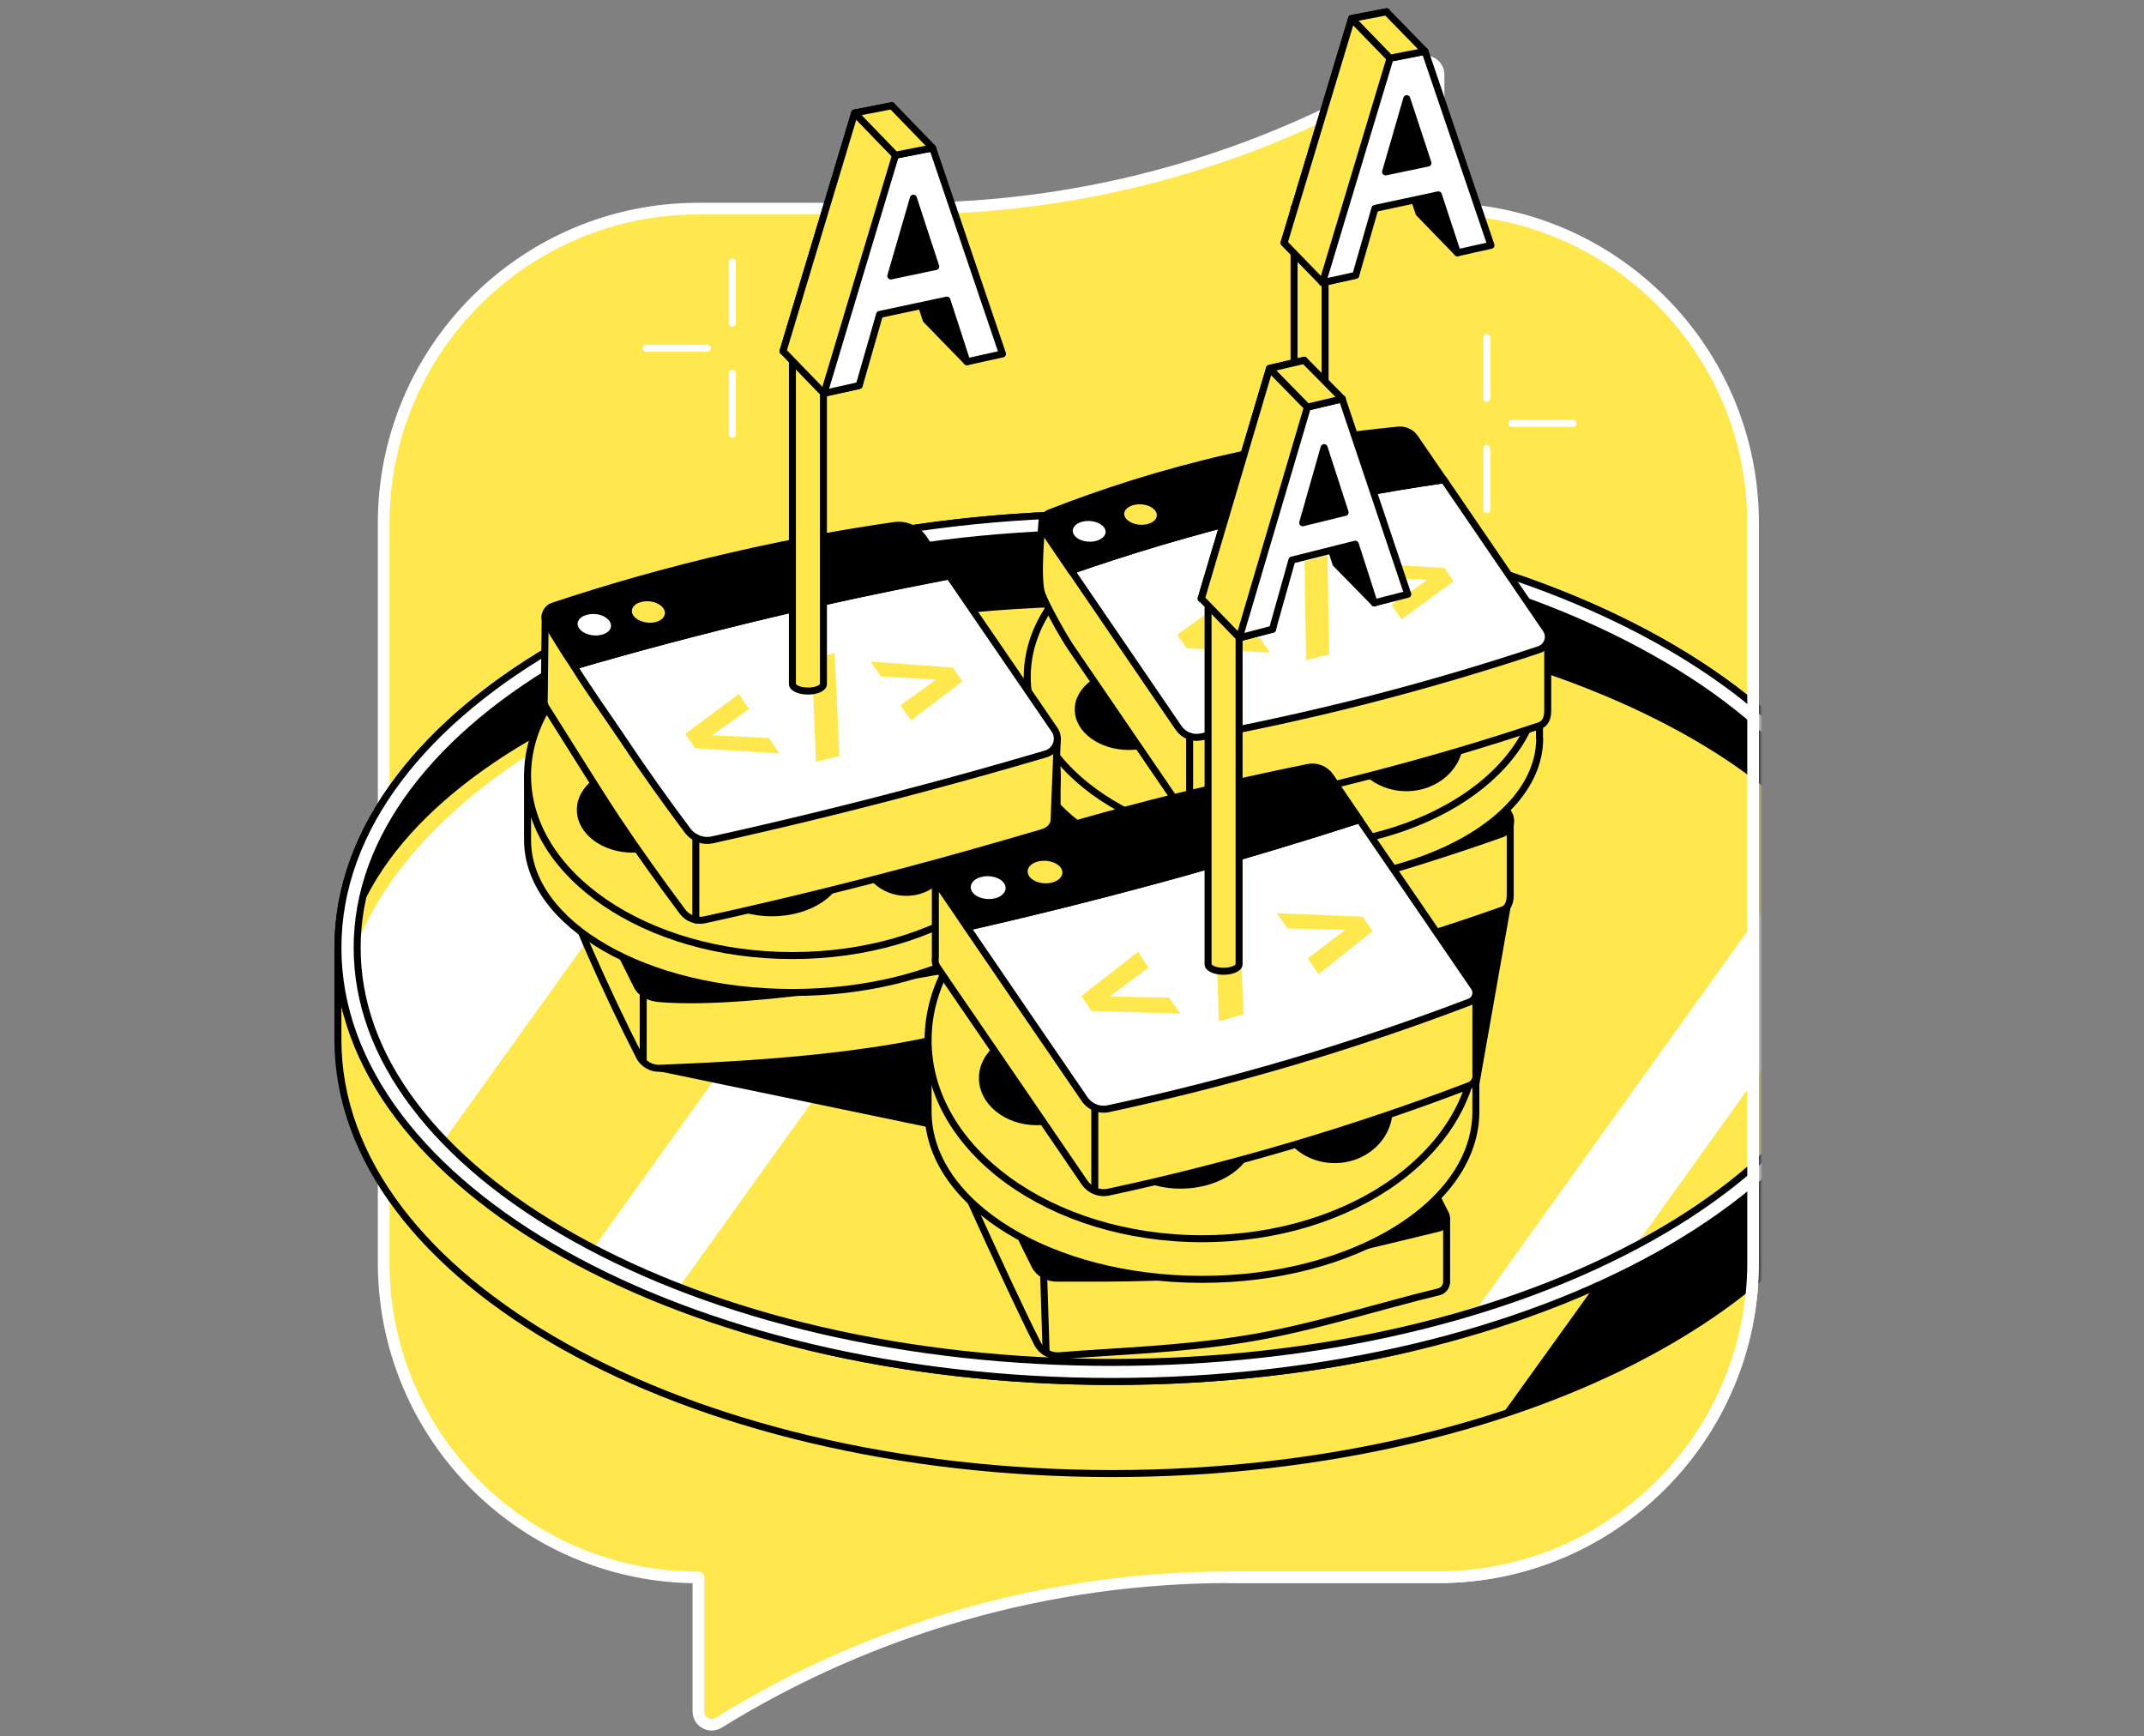 <svg width="368" height="298" viewBox="0 0 368 298" fill="none" xmlns="http://www.w3.org/2000/svg">
<rect x="0" y="0" width="368" height="298" fill="#808080" stroke="none"/>
<g clip-path="url(#clip0)">
<path d="M246.919 35.8V12.818C246.919 11.031 244.964 9.919 243.448 10.863C217.095 27.174 186.698 35.8 155.661 35.8H119.872C90.048 35.8 65.852 59.997 65.852 89.821V216.699C65.852 246.523 90.048 270.719 119.872 270.719V293.702C119.872 295.488 121.827 296.6 123.343 295.656C149.696 279.346 180.093 270.685 211.13 270.685H246.885C276.709 270.685 300.905 246.489 300.905 216.665V89.821C300.939 59.997 276.743 35.8 246.919 35.8Z" fill="#FFE84D" stroke="white" stroke-width="2" stroke-miterlimit="10" stroke-linecap="round" stroke-linejoin="round"/>
<mask id="mask0" mask-type="alpha" maskUnits="userSpaceOnUse" x="44" y="9" width="258" height="289">
<path d="M246.919 35.8V12.818C246.919 11.031 244.964 9.919 243.448 10.863C217.095 27.174 186.698 35.8 155.661 35.8H119.872C90.048 35.8 65.852 59.997 65.852 89.821L45.852 177.26L65.852 216.699C65.852 246.523 90.048 270.719 119.872 270.719V293.702C119.872 295.488 121.827 296.6 123.343 295.656C149.696 279.346 180.093 270.685 211.13 270.685H246.885C276.709 270.685 300.905 246.489 300.905 216.665V89.821C300.939 59.997 276.743 35.8 246.919 35.8Z" fill="#FFE84D" stroke="white" stroke-width="2" stroke-miterlimit="10" stroke-linecap="round" stroke-linejoin="round"/>
</mask>
<g mask="url(#mask0)">
<path d="M323.821 178.45C323.821 219.563 264.307 252.892 190.91 252.892C117.513 252.892 58 219.597 58 178.45V162.611H323.821V178.45Z" fill="#FFE84D" stroke="black" stroke-width="1.2" stroke-miterlimit="10" stroke-linecap="round" stroke-linejoin="round"/>
<path d="M190.91 237.087C264.315 237.087 323.82 203.758 323.82 162.645C323.82 121.532 264.315 88.203 190.91 88.203C117.506 88.203 58 121.532 58 162.645C58 203.758 117.506 237.087 190.91 237.087Z" fill="black" stroke="black" stroke-width="1.2" stroke-miterlimit="10"/>
<path d="M190.91 237.121C263.905 237.121 323.079 207.322 323.079 170.564C323.079 133.806 263.905 104.008 190.91 104.008C117.915 104.008 58.742 133.806 58.742 170.564C58.742 207.322 117.915 237.121 190.91 237.121Z" fill="#FFE84D"/>
<path d="M323.821 162.645C323.821 188.492 301.95 208.409 273.474 221.012L257.77 242.849C297.03 229.909 323.821 205.847 323.821 178.45V162.645Z" fill="black"/>
<path d="M276.608 219.529L319.507 159.679C317.216 154.759 314.082 150.041 310.139 145.559L250.12 229.302C259.657 226.64 268.554 223.337 276.608 219.529Z" fill="white"/>
<path d="M114.615 223.607L200.279 104.21C197.178 104.075 194.078 104.042 190.91 104.042C187.473 104.042 180.126 125.34 176.79 125.475L170.084 119.139L99.922 216.901C104.505 219.327 109.425 221.551 114.615 223.607Z" fill="white"/>
<path d="M58.742 170.564C60.629 180.573 66.054 189.975 74.277 198.4L137.463 110.276C94.8 120.79 63.864 143.504 58.742 170.564Z" fill="white"/>
<path d="M190.91 91.472C225.856 91.472 258.646 99.054 283.28 112.871C295.075 119.476 304.342 127.159 310.745 135.652C317.249 144.245 320.518 153.344 320.518 162.645C320.518 171.98 317.215 181.045 310.745 189.638C304.342 198.13 295.075 205.814 283.28 212.419C258.646 226.202 225.856 233.818 190.91 233.818C155.964 233.818 123.175 226.236 98.54 212.419C86.746 205.814 77.478 198.13 71.075 189.638C64.571 181.045 61.303 171.946 61.303 162.645C61.303 153.31 64.605 144.245 71.075 135.652C77.478 127.159 86.746 119.476 98.54 112.871C123.141 99.054 155.964 91.472 190.91 91.472ZM190.91 88.203C117.513 88.203 58 121.532 58 162.645C58 203.758 117.513 237.087 190.91 237.087C264.307 237.087 323.821 203.758 323.821 162.645C323.821 121.532 264.307 88.203 190.91 88.203Z" fill="white" stroke="black" stroke-width="1.2" stroke-miterlimit="10" stroke-linecap="round" stroke-linejoin="round"/>
<path d="M113.065 178.382L113.267 183.269L162.097 193.412V176.428L253.321 186.032L258.916 154.321L252.479 150.816L162.94 158.972L113.065 178.382Z" fill="black" stroke="black" stroke-width="1.2" stroke-miterlimit="10" stroke-linecap="round" stroke-linejoin="round"/>
<path d="M259.219 153.479V141.448L251.468 139.628L251.165 140.673C244.863 130.866 237.82 119.88 237.82 119.88C237.213 118.937 236.202 118.431 235.157 118.532C227.002 119.341 217.802 120.79 207.861 123.25C202.469 124.565 197.043 125.373 191.989 126.25L193.337 119.543L177.835 120.925C177.835 120.925 176.891 130.9 177.767 133.495C178.408 135.348 180.969 140.403 182.418 142.661C188.181 151.659 193.943 160.657 199.706 169.654C200.481 170.867 201.862 171.474 203.21 171.204C211.602 169.553 220.431 167.531 229.631 165.004C239.673 162.274 249.075 159.309 257.803 156.208C258.949 155.871 259.219 154.726 259.219 153.479Z" fill="#FFE84D" stroke="black" stroke-width="1.2" stroke-miterlimit="10" stroke-linecap="round" stroke-linejoin="round"/>
<path d="M203.076 147.312L203.918 147.851V124.16C199.841 125.003 195.83 125.609 191.989 126.283L193.337 119.577L177.835 120.959C177.835 120.959 176.891 130.934 177.767 133.529C178.408 135.382 180.969 140.437 182.418 142.695C188.181 151.693 193.943 160.69 199.706 169.688C200.245 170.497 201.02 171.036 201.896 171.238L203.076 147.312Z" fill="black"/>
<path d="M258.916 139.594C259.724 140.875 259.185 142.594 257.803 143.099C249.075 146.199 239.673 149.165 229.631 151.895C220.431 154.388 211.602 156.41 203.21 158.095C201.863 158.365 200.481 157.758 199.706 156.545C193.943 147.547 188.181 138.55 182.418 129.552C191.449 126.182 201.526 122.947 212.545 120.083C223.228 117.319 233.237 115.365 242.47 113.949C247.93 122.509 253.423 131.068 258.916 139.594Z" fill="black" stroke="black" stroke-width="1.2" stroke-miterlimit="10" stroke-linecap="round" stroke-linejoin="round"/>
<path d="M264.274 126.721C264.274 140.403 244.593 151.49 220.296 151.49C195.999 151.49 176.318 140.403 176.318 126.721V116.207H264.24V126.721H264.274Z" fill="#FFE84D" stroke="black" stroke-width="1.2" stroke-miterlimit="10" stroke-linecap="round" stroke-linejoin="round"/>
<path d="M220.296 145.424C244.584 145.424 264.274 132.328 264.274 116.173C264.274 100.019 244.584 86.922 220.296 86.922C196.008 86.922 176.318 100.019 176.318 116.173C176.318 132.328 196.008 145.424 220.296 145.424Z" fill="#FFE84D" stroke="black" stroke-width="1.2" stroke-miterlimit="10" stroke-linecap="round" stroke-linejoin="round"/>
<path d="M241.392 135.786C246.789 135.786 251.165 131.864 251.165 127.025C251.165 122.186 246.789 118.263 241.392 118.263C235.995 118.263 231.619 122.186 231.619 127.025C231.619 131.864 235.995 135.786 241.392 135.786Z" fill="black"/>
<path d="M193.775 128.71C198.911 128.71 203.076 125.602 203.076 121.768C203.076 117.934 198.911 114.825 193.775 114.825C188.638 114.825 184.474 117.934 184.474 121.768C184.474 125.602 188.638 128.71 193.775 128.71Z" fill="black"/>
<path d="M265.655 121.869V109.838L257.399 108.018L257.062 109.063C250.356 99.256 242.841 88.27 242.841 88.27C242.201 87.327 241.122 86.821 239.977 86.922C231.282 87.731 221.476 89.18 210.894 91.64C205.131 92.955 199.369 93.763 193.977 94.64L195.392 87.933L178.88 89.315C178.88 89.315 177.869 99.29 178.812 101.885C179.486 103.738 182.25 108.793 183.766 111.051C189.899 120.049 196.066 129.047 202.2 138.044C203.042 139.258 204.491 139.864 205.94 139.594C214.871 137.943 224.273 135.921 234.079 133.394C244.762 130.664 254.804 127.699 264.072 124.598C265.352 124.228 265.655 123.116 265.655 121.869Z" fill="#FFE84D" stroke="black" stroke-width="1.2" stroke-miterlimit="10" stroke-linecap="round" stroke-linejoin="round"/>
<path d="M265.352 107.985C266.228 109.265 265.622 110.984 264.173 111.489C254.872 114.59 244.863 117.555 234.18 120.285C224.374 122.779 214.938 124.801 206.041 126.486C204.592 126.755 203.143 126.149 202.301 124.935C196.167 115.938 190 106.94 183.867 97.942C193.505 94.572 204.222 91.337 215.949 88.473C227.306 85.709 238.022 83.755 247.829 82.339C253.659 90.865 259.489 99.425 265.352 107.985Z" fill="white" stroke="black" stroke-width="1.2" stroke-miterlimit="10" stroke-linecap="round" stroke-linejoin="round"/>
<path d="M247.795 82.339C238.089 83.721 227.541 85.676 216.353 88.371C204.457 91.236 193.572 94.538 183.833 97.942C182.283 95.684 180.767 93.426 179.217 91.169C178.441 90.023 178.913 88.473 180.194 88.001C188.989 84.564 199.268 81.194 210.928 78.531C221.509 76.071 231.316 74.656 240.01 73.813C241.122 73.712 242.234 74.218 242.875 75.161L247.795 82.339Z" fill="black" stroke="black" stroke-width="1.2" stroke-miterlimit="10" stroke-linecap="round" stroke-linejoin="round"/>
<path d="M189.529 90.562C190.169 91.472 189.495 92.483 188.08 92.853C186.664 93.191 184.979 92.752 184.373 91.809C183.732 90.899 184.406 89.854 185.822 89.517C187.271 89.18 188.922 89.652 189.529 90.562Z" fill="white"/>
<path d="M198.324 87.697C198.931 88.607 198.324 89.618 196.909 89.955C195.493 90.292 193.842 89.82 193.202 88.911C192.561 88.001 193.235 86.99 194.651 86.653C196.066 86.316 197.717 86.788 198.324 87.697Z" fill="#FFE84D"/>
<path d="M202.065 108.928L211.332 102.256L213.017 104.716L206.614 109.097L216.252 109.467L217.971 111.995L203.649 111.253L202.065 108.928Z" fill="#FFE84D"/>
<path d="M249.513 99.762L240.549 106.3L238.831 103.806L245.031 99.492L235.596 99.088L233.944 96.662L247.93 97.47L249.513 99.762Z" fill="#FFE84D"/>
<path d="M224.171 113.309L223.902 96.324L227.845 95.347L228.148 112.298L224.171 113.309Z" fill="#FFE84D"/>
<path d="M204.188 126.351V139.19" stroke="black" stroke-width="1.2" stroke-miterlimit="10" stroke-linecap="round" stroke-linejoin="round"/>
<path d="M178.206 163.218L168.163 160.589C165.905 155.601 163.647 150.648 161.39 145.66L158.121 138.482C157.312 136.696 155.56 135.55 153.639 135.483C144.877 135.213 135.407 135.281 125.365 135.82C119.434 136.123 113.705 136.595 108.212 137.168L98.338 127.766L95.339 127.024L92.677 141.212C92.508 141.684 92.508 142.189 92.71 142.695C93.822 145.323 99.214 158.769 101.27 163.42C104.033 169.688 106.864 175.653 109.729 181.28C110.403 182.595 111.784 183.403 113.267 183.336C125.197 182.831 155.256 181.718 172.308 174.844C173.521 174.338 176.554 171.103 176.689 169.89L178.206 163.218Z" fill="#FFE84D" stroke="black" stroke-width="1.2" stroke-miterlimit="10" stroke-linecap="round" stroke-linejoin="round"/>
<path d="M174.297 162.914C175.072 164.599 173.353 164.262 171.533 164.633C163.883 166.25 129.948 172.822 113.132 171.373C111.548 171.238 110.032 170.564 109.324 169.149C106.493 163.588 103.696 157.691 100.933 151.49C98.877 146.873 96.653 142.29 94.901 137.876C105.819 136.629 117.614 135.651 129.611 134.91C140.496 134.236 150.977 133.899 161.053 133.764C165.467 143.47 169.882 153.175 174.297 162.914Z" fill="black" stroke="black" stroke-width="1.2" stroke-miterlimit="10" stroke-linecap="round" stroke-linejoin="round"/>
<path d="M181.474 144.177C181.474 158.601 161.12 170.328 136.014 170.328C110.908 170.328 90.553 158.634 90.553 144.177V133.057H181.441V144.177H181.474Z" fill="#FFE84D" stroke="black" stroke-width="1.2" stroke-miterlimit="10" stroke-linecap="round" stroke-linejoin="round"/>
<path d="M136.014 163.993C161.121 163.993 181.474 150.157 181.474 133.09C181.474 116.023 161.121 102.188 136.014 102.188C110.907 102.188 90.553 116.023 90.553 133.09C90.553 150.157 110.907 163.993 136.014 163.993Z" fill="#FFE84D" stroke="black" stroke-width="1.2" stroke-miterlimit="10" stroke-linecap="round" stroke-linejoin="round"/>
<path d="M132.475 157.253C139.269 157.253 144.776 153.511 144.776 148.895C144.776 144.28 139.269 140.538 132.475 140.538C125.682 140.538 120.175 144.28 120.175 148.895C120.175 153.511 125.682 157.253 132.475 157.253Z" fill="black"/>
<path d="M155.559 153.748C159.915 153.748 163.445 150.444 163.445 146.368C163.445 142.292 159.915 138.988 155.559 138.988C151.204 138.988 147.674 142.292 147.674 146.368C147.674 150.444 151.204 153.748 155.559 153.748Z" fill="black"/>
<path d="M108.616 146.334C113.921 146.334 118.221 143.045 118.221 138.988C118.221 134.93 113.921 131.641 108.616 131.641C103.312 131.641 99.012 134.93 99.012 138.988C99.012 143.045 103.312 146.334 108.616 146.334Z" fill="black"/>
<path d="M181.474 126.89L171.129 126.047C168.028 121.531 164.962 117.016 161.861 112.5L157.413 105.996C156.301 104.378 154.38 103.536 152.459 103.839C143.765 105.086 134.464 106.771 124.657 109.029C118.861 110.377 113.301 111.792 108.01 113.309L96.653 105.76L93.586 105.524L93.418 119.947C93.35 120.419 93.418 120.925 93.721 121.397C95.271 123.823 102.921 136.123 105.718 140.336C109.526 146.031 113.368 151.389 117.142 156.444C118.018 157.623 119.535 158.163 120.95 157.859C132.61 155.298 144.607 152.4 156.941 149.097C164.288 147.143 171.904 144.952 178.913 142.897C180.194 142.526 181.003 141.616 180.935 140.437L181.474 126.89Z" fill="#FFE84D" stroke="black" stroke-width="1.2" stroke-miterlimit="10" stroke-linecap="round" stroke-linejoin="round"/>
<path d="M181.003 125.238C182.047 126.755 181.306 128.844 179.52 129.383C172.544 131.439 165.366 133.461 158.02 135.415C145.753 138.684 133.824 141.582 122.231 144.144C120.681 144.481 119.063 143.874 118.086 142.627C114.345 137.64 110.537 132.315 106.797 126.687C103.966 122.475 101 118.364 98.507 114.32C109.054 111.219 120.512 108.186 132.172 105.423C142.788 102.896 153.032 100.739 162.94 98.852C168.972 107.614 174.97 116.443 181.003 125.238Z" fill="white" stroke="black" stroke-width="1.2" stroke-miterlimit="10" stroke-linecap="round" stroke-linejoin="round"/>
<path d="M162.94 98.818C152.459 100.806 141.54 103.131 130.251 105.861C119.299 108.523 108.481 111.388 98.506 114.32C96.855 111.927 95.44 109.501 93.89 107.074C93.148 105.929 93.687 104.412 94.968 104.008C104.269 100.907 114.581 97.942 125.735 95.381C135.542 93.123 144.843 91.438 153.537 90.191C155.458 89.921 157.379 90.764 158.491 92.348L162.94 98.818Z" fill="black" stroke="black" stroke-width="1.2" stroke-miterlimit="10" stroke-linecap="round" stroke-linejoin="round"/>
<path d="M104.606 106.602C105.28 107.58 104.64 108.624 103.191 108.961C101.742 109.298 100.057 108.793 99.416 107.849C98.742 106.872 99.383 105.827 100.832 105.49C102.281 105.12 103.966 105.625 104.606 106.602Z" fill="white"/>
<path d="M113.873 104.412C114.514 105.356 113.907 106.434 112.492 106.771C111.076 107.108 109.391 106.603 108.717 105.659C108.077 104.715 108.684 103.637 110.099 103.3C111.515 102.929 113.199 103.435 113.873 104.412Z" fill="#FFE84D"/>
<path d="M117.614 125.946L126.814 119.105L128.566 121.666L122.231 126.182L131.97 126.654L133.79 129.316L119.299 128.406L117.614 125.946Z" fill="#FFE84D"/>
<path d="M165.164 116.948L156.368 123.654L154.582 121.026L160.716 116.611L151.212 116.106L149.46 113.545L163.546 114.556L165.164 116.948Z" fill="#FFE84D"/>
<path d="M140.058 130.765L139.316 113.073L143.259 112.096L144.068 129.754L140.058 130.765Z" fill="#FFE84D"/>
<path d="M110.402 170.631V182.157" stroke="black" stroke-width="1.2" stroke-miterlimit="10" stroke-linecap="round" stroke-linejoin="round"/>
<path d="M119.434 143.739V157.893" stroke="black" stroke-width="1.2" stroke-miterlimit="10" stroke-linecap="round" stroke-linejoin="round"/>
<path d="M248.233 220.439C248.266 220.305 248.3 220.136 248.3 220.001V209.251L240.549 201.871L237.752 204.365C232.562 194.154 227.272 183.707 226.429 182.056C225.755 180.708 224.34 179.933 222.857 180.034C212.848 180.708 202.3 181.719 191.247 183.134C186.832 183.707 182.519 184.314 178.307 184.988L175.509 177.843L161.288 178.517L160.547 191.424C160.345 191.963 160.378 192.57 160.648 193.109C161.996 195.805 172.645 219.866 178.037 230.515C178.745 231.931 180.261 232.807 181.879 232.672C191.988 231.863 202.233 231.628 213.623 229.808C224.879 228.022 237.28 224.011 247.02 221.686C247.626 221.518 248.064 221.046 248.233 220.439C248.233 220.473 248.233 220.473 248.233 220.439Z" fill="#FFE84D"/>
<path d="M248.233 220.439C248.266 220.305 248.3 220.136 248.3 220.001V209.251L240.549 201.871L237.752 204.365C232.562 194.154 227.272 183.707 226.429 182.056C225.755 180.708 224.34 179.933 222.857 180.034C212.848 180.708 202.3 181.719 191.247 183.134C186.832 183.707 182.519 184.314 178.307 184.988L175.509 177.843L161.288 178.517L160.547 191.424C160.345 191.963 160.378 192.57 160.648 193.109C161.996 195.805 172.645 219.866 178.037 230.515C178.745 231.931 180.261 232.807 181.879 232.672C191.988 231.863 202.233 231.628 213.623 229.808C224.879 228.022 237.28 224.011 247.02 221.686C247.626 221.518 248.064 221.046 248.233 220.439ZM248.233 220.439C248.233 220.473 248.233 220.473 248.233 220.439Z" stroke="black" stroke-width="1.2" stroke-miterlimit="10" stroke-linecap="round" stroke-linejoin="round"/>
<path d="M248.098 208.308C248.603 209.285 248.064 210.498 246.952 210.768C237.213 213.093 226.598 215.89 215.342 217.676C203.952 219.496 192.191 219.361 181.474 219.361C179.857 219.361 178.374 218.62 177.633 217.204C172.241 206.555 168.5 197.423 163.108 186.774C175.274 185.662 187.945 184.213 201.087 182.359C211.871 180.843 222.318 179.124 232.327 177.271C237.617 187.616 242.841 197.962 248.098 208.308Z" fill="black" stroke="black" stroke-width="1.2" stroke-miterlimit="10" stroke-linecap="round" stroke-linejoin="round"/>
<path d="M179.553 231.863L179.115 218.283" stroke="black" stroke-width="1.2" stroke-miterlimit="10" stroke-linecap="round" stroke-linejoin="round"/>
<path d="M253.321 190.75C253.321 206.656 232.293 219.563 206.311 219.563C180.329 219.563 159.3 206.656 159.3 190.75V178.483H253.321V190.75Z" fill="#FFE84D" stroke="black" stroke-width="1.2" stroke-miterlimit="10" stroke-linecap="round" stroke-linejoin="round"/>
<path d="M206.311 212.587C232.274 212.587 253.321 197.334 253.321 178.517C253.321 159.701 232.274 144.447 206.311 144.447C180.348 144.447 159.3 159.701 159.3 178.517C159.3 197.334 180.348 212.587 206.311 212.587Z" fill="#FFE84D" stroke="black" stroke-width="1.2" stroke-miterlimit="10" stroke-linecap="round" stroke-linejoin="round"/>
<path d="M202.638 203.994C209.673 203.994 215.376 199.86 215.376 194.76C215.376 189.661 209.673 185.526 202.638 185.526C195.603 185.526 189.899 189.661 189.899 194.76C189.899 199.86 195.603 203.994 202.638 203.994Z" fill="black"/>
<path d="M229.092 199.613C234.582 199.613 239.033 195.479 239.033 190.379C239.033 185.28 234.582 181.146 229.092 181.146C223.601 181.146 219.15 185.28 219.15 190.379C219.15 195.479 223.601 199.613 229.092 199.613Z" fill="black"/>
<path d="M177.97 193.109C183.46 193.109 187.911 189.488 187.911 185.021C187.911 180.554 183.46 176.933 177.97 176.933C172.479 176.933 168.028 180.554 168.028 185.021C168.028 189.488 172.479 193.109 177.97 193.109Z" fill="black"/>
<path d="M253.322 184.886C253.355 184.752 253.355 184.583 253.322 184.448V170.632L244.863 165.341L242.437 168.205C235.966 158.736 229.361 149.064 228.317 147.547C227.474 146.301 225.991 145.694 224.509 145.997C214.668 147.952 204.323 150.345 193.573 153.209C189.259 154.355 185.08 155.534 180.969 156.747L177.262 150.041H160.547V164.33C160.446 164.869 160.514 165.476 160.884 165.981C162.569 168.475 164.288 170.969 165.973 173.429C172.713 183.269 179.453 193.109 186.159 202.949C187.069 204.263 188.686 204.937 190.236 204.6C200.144 202.477 210.692 199.849 221.779 196.58C232.698 193.345 242.875 189.874 252.21 186.302C252.85 186.032 253.22 185.493 253.322 184.886Z" fill="#FFE84D" stroke="black" stroke-width="1.2" stroke-miterlimit="10" stroke-linecap="round" stroke-linejoin="round"/>
<path d="M253.018 169.418C253.659 170.328 253.254 171.609 252.21 171.98C242.841 175.552 232.698 179.023 221.779 182.258C210.692 185.527 200.144 188.155 190.236 190.278C188.686 190.615 187.069 189.975 186.159 188.627C179.419 178.787 172.679 168.947 165.973 159.106C177.902 156.41 190.27 153.31 203.042 149.772C213.556 146.84 223.666 143.807 233.338 140.673C239.909 150.243 246.481 159.848 253.018 169.418Z" fill="white" stroke="black" stroke-width="1.2" stroke-miterlimit="10" stroke-linecap="round" stroke-linejoin="round"/>
<path d="M233.372 140.673C223.464 143.874 213.152 146.975 202.436 149.974C189.866 153.445 177.7 156.478 166.007 159.14C164.322 156.646 162.603 154.153 160.918 151.692C160.109 150.513 160.648 148.895 162.03 148.424C171.87 145.121 182.418 141.92 193.606 138.92C204.356 136.056 214.702 133.697 224.542 131.709C225.991 131.405 227.508 132.046 228.35 133.259C229.968 135.719 231.687 138.179 233.372 140.673Z" fill="black" stroke="black" stroke-width="1.2" stroke-miterlimit="10" stroke-linecap="round" stroke-linejoin="round"/>
<path d="M172.342 151.591C173.016 152.602 172.342 153.748 170.859 154.153C169.343 154.557 167.557 154.085 166.883 153.074C166.209 152.063 166.883 150.917 168.399 150.513C169.882 150.109 171.668 150.58 172.342 151.591Z" fill="white"/>
<path d="M182.081 148.929C182.755 149.94 182.115 151.052 180.598 151.457C179.116 151.861 177.33 151.389 176.656 150.378C175.982 149.367 176.622 148.255 178.138 147.851C179.655 147.48 181.407 147.952 182.081 148.929Z" fill="#FFE84D"/>
<path d="M185.619 170.935L195.325 163.353L197.145 166.048L190.438 171.036L200.683 171.204L202.57 173.968L187.338 173.496L185.619 170.935Z" fill="#FFE84D"/>
<path d="M235.595 159.781L226.328 167.194L224.475 164.465L230.911 159.578L220.97 159.342L219.15 156.714L233.877 157.32L235.595 159.781Z" fill="#FFE84D"/>
<path d="M209.209 175.282L208.569 156.512L212.714 155.366L213.421 174.069L209.209 175.282Z" fill="#FFE84D"/>
<path d="M187.911 204.095V190.11" stroke="black" stroke-width="1.2" stroke-miterlimit="10" stroke-linecap="round" stroke-linejoin="round"/>
<path d="M125.702 44.966V55.481" stroke="white" stroke-width="1.2" stroke-miterlimit="10" stroke-linecap="round" stroke-linejoin="round"/>
<path d="M125.702 64.04V74.521" stroke="white" stroke-width="1.2" stroke-miterlimit="10" stroke-linecap="round" stroke-linejoin="round"/>
<path d="M121.422 59.76H110.908" stroke="white" stroke-width="1.2" stroke-miterlimit="10" stroke-linecap="round" stroke-linejoin="round"/>
<path d="M255.208 87.462V76.947" stroke="white" stroke-width="1.2" stroke-miterlimit="10" stroke-linecap="round" stroke-linejoin="round"/>
<path d="M255.208 68.388V57.907" stroke="white" stroke-width="1.2" stroke-miterlimit="10" stroke-linecap="round" stroke-linejoin="round"/>
<path d="M259.489 72.667H270.003" stroke="white" stroke-width="1.2" stroke-miterlimit="10" stroke-linecap="round" stroke-linejoin="round"/>
</g>
<path d="M136.014 59.761V117.387C136.014 118.061 137.193 118.6 138.676 118.6C140.159 118.6 141.338 118.061 141.338 117.387V59.761H136.014V59.761Z" fill="#FFE84D" stroke="black" stroke-width="1.2" stroke-miterlimit="10" stroke-linecap="round" stroke-linejoin="round"/>
<path d="M207.355 104.412V165.476C207.355 166.15 208.535 166.689 210.018 166.689C211.5 166.689 212.68 166.15 212.68 165.476V104.412H207.355Z" fill="#FFE84D" stroke="black" stroke-width="1.2" stroke-miterlimit="10" stroke-linecap="round" stroke-linejoin="round"/>
<path d="M222.116 35.632V92.348C222.116 93.022 223.295 93.561 224.778 93.561C226.261 93.561 227.44 93.022 227.44 92.348V35.632H222.116Z" fill="#FFE84D" stroke="black" stroke-width="1.2" stroke-miterlimit="10" stroke-linecap="round" stroke-linejoin="round"/>
<path d="M146.697 19.389L153.066 18.142L165.973 62.086L158.963 54.874L156.335 46.854L152.864 47.359L140.429 58.952L134.396 60.3L146.697 19.389ZM153.605 38.496L149.763 26.769L145.888 40.114L153.605 38.496Z" fill="black" stroke="black" stroke-width="1.2" stroke-miterlimit="10" stroke-linecap="round" stroke-linejoin="round"/>
<path d="M134.396 60.266L141.372 67.478L147.438 66.164L153.706 26.634L146.697 19.389L134.396 60.266Z" fill="#FFE84D" stroke="black" stroke-width="1.2" stroke-miterlimit="10" stroke-linecap="round" stroke-linejoin="round"/>
<path d="M153.706 26.634L160.075 25.387L172.072 60.738L165.973 62.086L162.535 51.505L150.976 53.965L147.472 66.164L141.439 67.512L153.706 26.634ZM160.614 45.742L156.773 34.014L152.897 47.359L160.614 45.742Z" fill="white" stroke="black" stroke-width="1.2" stroke-miterlimit="10" stroke-linecap="round" stroke-linejoin="round"/>
<path d="M153.066 18.142L160.075 25.387L153.706 26.634L146.697 19.389L153.066 18.142Z" fill="#FFE84D" stroke="black" stroke-width="1.2" stroke-miterlimit="10" stroke-linecap="round" stroke-linejoin="round"/>
<path d="M231.99 3.179L237.988 2L250.154 43.383L243.549 36.575L241.089 29.027L237.82 29.499L226.092 40.417L220.397 41.664L231.99 3.179ZM238.527 21.209L234.888 10.155L231.248 22.725L238.527 21.209Z" fill="black" stroke="black" stroke-width="1.2" stroke-miterlimit="10" stroke-linecap="round" stroke-linejoin="round"/>
<path d="M220.397 41.698L227.002 48.505L232.697 47.224L238.595 9.987L231.99 3.179L220.397 41.698Z" fill="#FFE84D" stroke="black" stroke-width="1.2" stroke-miterlimit="10" stroke-linecap="round" stroke-linejoin="round"/>
<path d="M238.595 9.987L244.593 8.807L255.916 42.102L250.154 43.383L246.885 33.441L236 35.767L232.697 47.258L227.002 48.505L238.595 9.987ZM245.099 27.982L241.459 16.929L237.82 29.499L245.099 27.982Z" fill="white" stroke="black" stroke-width="1.2" stroke-miterlimit="10" stroke-linecap="round" stroke-linejoin="round"/>
<path d="M237.988 2.034L244.593 8.807L238.595 9.987L231.99 3.179L237.988 2.034Z" fill="#FFE84D" stroke="black" stroke-width="1.2" stroke-miterlimit="10" stroke-linecap="round" stroke-linejoin="round"/>
<path d="M217.903 63.232L223.868 61.816L235.899 103.469L229.294 96.729L226.834 89.113L223.565 89.719L211.838 101.245L206.142 102.727L217.903 63.232ZM224.306 81.227L220.734 70.174L217.061 83.047L224.306 81.227Z" fill="black" stroke="black" stroke-width="1.2" stroke-miterlimit="10" stroke-linecap="round" stroke-linejoin="round"/>
<path d="M206.21 102.727L212.747 109.467L218.443 107.984L224.407 69.871L217.903 63.232L206.21 102.727Z" fill="#FFE84D" stroke="black" stroke-width="1.2" stroke-miterlimit="10" stroke-linecap="round" stroke-linejoin="round"/>
<path d="M224.408 69.871L230.372 68.455L241.628 101.986L235.865 103.469L232.63 93.393L221.745 96.122L218.409 107.984L212.714 109.467L224.408 69.871ZM230.878 87.933L227.272 76.812L223.599 89.719L230.878 87.933Z" fill="white" stroke="black" stroke-width="1.2" stroke-miterlimit="10" stroke-linecap="round" stroke-linejoin="round"/>
<path d="M223.868 61.85L230.406 68.455L224.407 69.871L217.903 63.232L223.868 61.85Z" fill="#FFE84D" stroke="black" stroke-width="1.2" stroke-miterlimit="10" stroke-linecap="round" stroke-linejoin="round"/>
<path d="M211.13 270.685H246.885C276.709 270.685 300.905 246.489 300.905 216.665V89.821" stroke="white" stroke-width="2" stroke-miterlimit="10" stroke-linecap="round" stroke-linejoin="round"/>
</g>
<defs>
<clipPath id="clip0">
<rect width="368" height="297.99" fill="white"/>
</clipPath>
</defs>
</svg>
